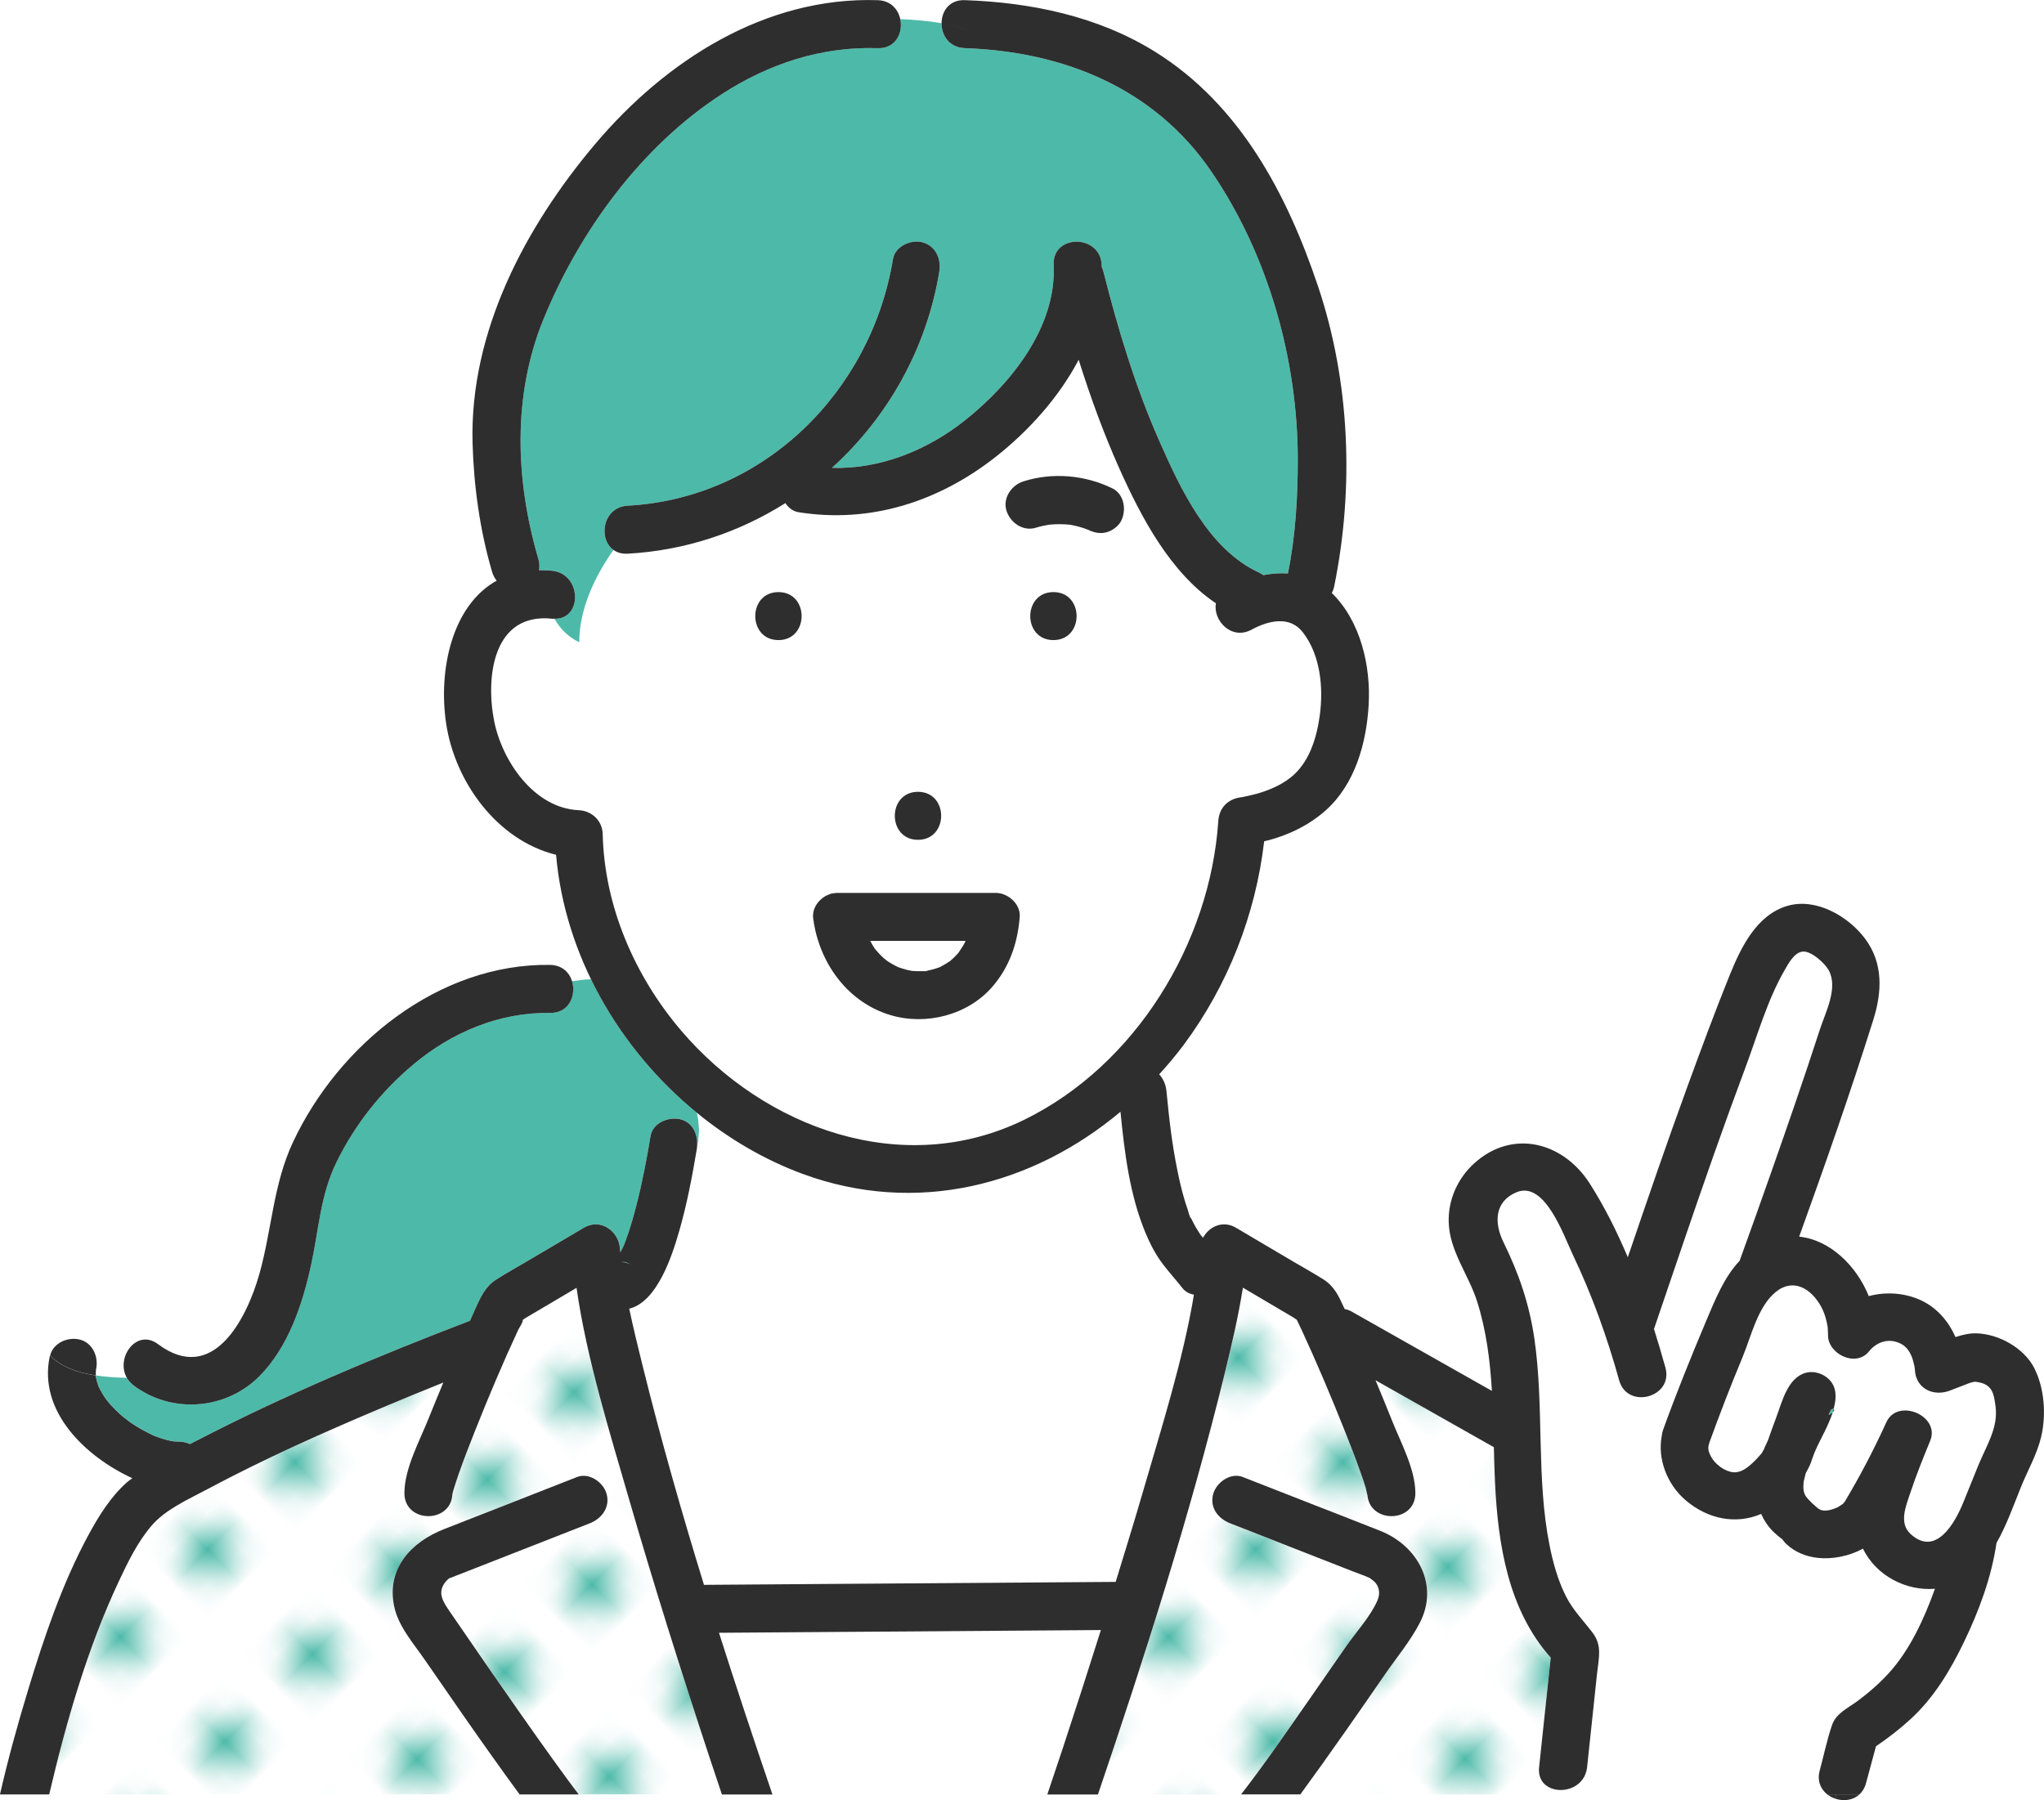 <?xml version="1.0" encoding="UTF-8"?><svg id="b" xmlns="http://www.w3.org/2000/svg" width="84.15" height="74.125" xmlns:xlink="http://www.w3.org/1999/xlink" viewBox="0 0 84.15 74.125"><defs><pattern id="d" x="0" y="0" width="4.978" height="5.185" patternTransform="translate(10353.136 -4588.931) rotate(-45) scale(1.017)" patternUnits="userSpaceOnUse" viewBox="0 0 4.978 5.185"><rect width="4.978" height="5.185" fill="none"/><rect x="0" y="-0" width="4.978" height="5.185" fill="#fff"/><circle cx="2.489" cy="2.592" r="1.058" fill="#4dbaa9"/></pattern></defs><g id="c"><path d="M80.827,61.868c.211-.52.419-1.042.632-1.561.316-.77.809-1.511.699-2.379-.074-.585-.144-.954-.814-1.031-.012-.001-.015-.003-.018-.005-.014.002-.021.003-.038.005-.173.022-.361.113-.524.173-.125.046-.248.095-.372.143-.082.032-.488.204-.072.027-.688.292-1.452-.04-1.486-.853-.001-.021-.009-.08-.012-.111-.018-.072-.059-.252-.078-.308-.097-.286-.236-.521-.515-.654-.53-.253-1.015-.007-1.284.33-.543.679-1.717.102-1.686-.699.002-.062-.014-.263-.013-.297-.046-.29-.126-.577-.264-.834-.402-.748-1.146-1.212-1.874-.618-.747.609-1.014,1.839-1.373,2.699-.482,1.157-.935,2.324-1.36,3.503-.061.197-.078.307.075.591.164.304.563.603.91.632.317.026.581-.187.806-.396.131-.122.253-.255.367-.393.021-.025.044-.102.082-.14.015-.036.027-.073.042-.108.041-.094.086-.189.132-.285.114-.323.228-.646.349-.966.234-.621.458-1.589,1.188-1.803.496-.145,1.097.176,1.215.69.057.248.024.519-.051.794.035.015.035.067-.037.138-.178.556-.517,1.12-.705,1.553-.022.05-.043.102-.065.153-.045.127-.089.254-.136.381-.053.144-.127.28-.204.415-.03.141-.079.296-.087.364-.021.196-.027.409.081.581.087.139.45.481.568.548.208.117.514.017.718-.068.058-.024.202-.13.245-.152.041-.052.089-.109.059-.059.643-1.073,1.214-2.167,1.733-3.307.463-1.018,2.228-.265,1.806.761-.296.718-.586,1.441-.83,2.177-.174.524-.465,1.216.018,1.662,1.05.971,1.844-.482,2.173-1.295Z" fill="#fff"/><path d="M75.335,58.145c-.006.022-.035.082-.057.126.081-.042.141-.082.177-.117.015-.046.024-.092.037-.138-.042-.018-.123.013-.156.128Z" fill="#4dbaa9"/><path d="M25.59,51.959c0.0.003.001.006.001.009.141.013.282.049.411.106-.09-.04-.152-.067-.203-.089-.002.004-.135-.014-.209-.026Z" fill="#4dbaa9"/><path d="M7.154,59.351c.075.009.141.012,0,0h0Z" fill="#4dbaa9"/><path d="M25.779,51.978c.014.003.019.005.019.006-.263-.113-.086-.022-.019-.006Z" fill="#4dbaa9"/><path d="M49.458,50.889c-.001-.001-.002-.003-.003-.004-.007-.005-.009-.008-.016-.013.006.004.013.012.019.017Z" fill="#4dbaa9"/><path d="M49.527,50.975c.003-.005.004-.01.007-.015-.024-.028-.05-.051-.075-.071.01.014.02.028.03.043.015.022.027.032.038.043Z" fill="#4dbaa9"/><path d="M38.185,39.975c.002-.004-.064.009-.108.017.05-.001.099-.004.108-.017Z" fill="#4dbaa9"/><path d="M63.365,72.766c.16-1.504.319-3.007.479-4.511-1.747-1.969-2.17-4.635-2.294-7.203-.023-.485-.036-.973-.048-1.463-.226-.128-.451-.255-.677-.383-1.398-.791-2.796-1.582-4.195-2.373.23.553.46,1.106.681,1.663.353.893.956,1.991.96,2.979.005,1.274-1.971,1.271-1.976,0,.001.232-.01-.008-.065-.198-.058-.201-.128-.398-.197-.595-.218-.623-.459-1.238-.703-1.851-.546-1.369-1.121-2.728-1.74-4.066-.006-.014-.141-.291-.201-.421-.052-.037-.102-.074-.138-.095-.426-.251-.851-.503-1.277-.754-.268-.158-.535-.316-.803-.474-.194,1.209-.475,2.409-.765,3.592-1.433,5.834-3.273,11.588-5.204,17.278h5.893c.893-1.145,1.929-2.651,2.836-3.95.497-.712.992-1.426,1.485-2.141.41-.594,1.007-1.233,1.293-1.897.093-.216.096-.44-.025-.645-.068-.116-.153-.171-.256-.248-.018-.013-.028-.022-.039-.03-.241-.111-.499-.195-.746-.292-1.668-.654-3.336-1.307-5.004-1.961-.494-.194-.85-.657-.69-1.215.136-.474.715-.886,1.215-.69.927.363,1.855.727,2.782,1.09.963.377,1.929.749,2.89,1.132,1.52.607,2.425,2.216,1.616,3.783-.384.744-.956,1.43-1.431,2.119-.566.82-1.134,1.638-1.705,2.454-.586.836-1.178,1.667-1.781,2.492h10.255l.052-.262c-.306-.129-.525-.414-.478-.861Z" fill="url(#d)"/><path d="M76.697,63.768c-.563.31-1.267.447-1.861.38-.476-.054-.936-.233-1.289-.567-.072-.067-.13-.146-.19-.223.012.023-.046-.02-.191-.146-.175-.142-.319-.299-.446-.487-.085-.125-.155-.255-.213-.387-1.048.452-2.214.212-3.126-.577-.733-.634-1.15-1.669-.967-2.632.008-.082.023-.166.056-.255.545-1.509,1.144-2.994,1.768-4.472.387-.918.747-1.813,1.381-2.485.438-1.207.868-2.416,1.294-3.626.689-1.957,1.368-3.917,2.008-5.891.232-.714.761-1.708.373-2.439-.152-.287-.718-.814-1.077-.779-.353.034-.597.509-.754.782-.703,1.222-1.112,2.675-1.604,3.994-.45,1.206-.888,2.417-1.317,3.632-.836,2.371-1.637,4.754-2.448,7.134.167.532.326,1.063.471,1.586.341,1.229-1.566,1.749-1.905.525-.493-1.779-1.118-3.516-1.913-5.183-.368-.77-1.145-3.051-2.316-2.558-.918.387-.916,1.277-.531,2.06.629,1.278,1.064,2.55,1.27,3.965.41,2.817.067,5.725.626,8.518.142.708.337,1.417.66,2.065.299.598.715,1.007,1.11,1.526.408.536.251,1.057.185,1.677-.137,1.287-.273,2.575-.41,3.862-.086.809-.939,1.097-1.498.861l-.052.262h11.438c-.268-.213-.428-.553-.312-.983.167-.618.3-1.258.504-1.865.163-.482.624-.689,1.01-.968.467-.338.925-.737,1.33-1.179.862-.94,1.462-2.245,1.9-3.473-1.184.097-2.423-.537-2.964-1.653Z" fill="#fff"/><path d="M53.627,26.022c-.544-.694-1.441-.455-2.098-.098-.834.453-1.599-.38-1.471-1.085-1.881-1.256-3.087-3.566-3.972-5.542-.653-1.458-1.198-2.961-1.678-4.485-.822,1.567-2.084,2.95-3.412,3.995-2.339,1.841-5.157,2.759-8.127,2.281-.229-.037-.41-.184-.534-.374-1.911,1.206-4.127,1.955-6.495,2.083-.241.013-.435-.047-.584-.154-.8,1.134-1.409,2.467-1.409,3.806-.489-.245-.796-.581-1.023-.973-.031-.001-.059.003-.092-.001-2.417-.256-2.742,2.359-2.396,4.175.317,1.662,1.636,3.624,3.489,3.71.545.025.975.435.988.988.068,2.964,1.317,5.845,3.23,8.088,3.442,4.035,9.145,6.11,14.13,3.668,4.574-2.241,7.646-7.266,7.983-12.296.039-.579.428-.932.988-.988.012-.001-.182.044.068-.014.168-.039.338-.071.504-.117.497-.138.993-.344,1.403-.663.776-.604,1.087-1.631,1.215-2.569.156-1.145.029-2.497-.707-3.435ZM37.793,32.605c1.273,0,1.271,1.976,0,1.976-1.273,0-1.271-1.976,0-1.976ZM32.048,26.357c-1.273,0-1.271-1.976,0-1.976,1.273,0,1.271,1.976,0,1.976ZM40.857,40.629c-1.013,1.173-2.735,1.612-4.205,1.169-1.713-.516-2.853-2.053-3.146-3.78-.002-.014.001-.028-.001-.043-.018-.071-.031-.144-.034-.22-.013-.286.126-.547.335-.729.026-.024.054-.046.084-.068.081-.058.17-.102.264-.134.016-.005.026-.017.042-.021.016-.004.033-.004.049-.008.029-.007.058-.01.087-.014.022-.002.044-.006.066-.007.02-.001.04-.006.06-.006h6.533c.502,0,1.029.455.988.988-.083,1.069-.416,2.055-1.123,2.873ZM43.369,26.357c-1.273,0-1.271-1.976,0-1.976,1.273,0,1.271,1.976,0,1.976ZM46.15,21.462c-.113.214-.361.391-.59.454-.266.073-.521.019-.761-.1-.003-.002-.007-.003-.01-.005-.238-.094-.484-.16-.736-.204-.287-.03-.575-.03-.863-.002-.181.031-.36.067-.536.123-.527.168-1.056-.197-1.215-.69-.169-.522.198-1.058.69-1.215,1.199-.383,2.542-.265,3.667.287.495.243.589.907.354,1.352Z" fill="#fff"/><path d="M23.847,26.451c0-1.339.609-2.672,1.409-3.806-.64-.457-.441-1.766.584-1.822,5.624-.305,10.022-4.703,10.924-10.155.088-.529.743-.82,1.215-.69.552.152.777.689.69,1.215-.527,3.184-2.134,6.006-4.418,8.072,1.983.064,3.934-.728,5.48-1.96,1.907-1.519,3.769-3.841,3.648-6.401-.06-1.273,1.916-1.266,1.976,0,.001.029-.001.058 0.0.087.031.064.057.134.076.211.598,2.357,1.309,4.714,2.291,6.942.871,1.976,2.025,4.466,4.1,5.428.07.033.132.07.187.111.338-.067.679-.09,1.015-.069.313-1.541.407-3.147.405-4.715-.006-4.116-1.224-8.422-3.564-11.844-2.348-3.433-6.085-4.932-10.148-5.073-.637-.022-.955-.53-.953-1.026-.563-.098-1.145-.146-1.702-.168.119.563-.187,1.218-.925,1.194-2.315-.076-4.483.637-6.417,1.89-3.317,2.147-5.863,5.643-7.347,9.271-1.286,3.146-1.159,6.643-.21,9.876.049.168.053.322.026.461.175-.001.353.001.542.021,1.221.129,1.258,2.002.092,1.976.227.393.534.729,1.023.973Z" fill="#4dbaa9"/><path d="M23.581,40.939h.924-.924c-.076.416-.387.777-.934.769-2.081-.032-4.034.788-5.621,2.113-1.324,1.105-2.413,2.478-3.172,4.027-.666,1.36-.732,2.786-1.049,4.24-.353,1.618-.936,3.381-2.131,4.582-1.376,1.383-3.595,1.558-5.165.385-.125-.094-.22-.202-.287-.319-.426-.01-.86-.037-1.275-.099.001.024.002.048.003.072.001.004.001.005.002.009.023.113.055.225.093.334.004.011.005.015.008.024.026.054.052.108.08.161.059.109.123.214.192.317.04.059.089.115.126.176-.023-.038-.039-.064-.051-.083-.013-.021-.023-.037-.024-.039.001.003.011.018.024.039.021.032.049.074.069.098.184.215.386.414.602.597.057.048.126.092.178.145-.038-.04-.053-.055-.068-.07-.013-.013-.02-.02-.021-.021.001.001.008.008.021.021.028.027.069.067.098.088.109.078.22.152.333.223.237.148.483.275.735.393.006.002.007.003.014.005.065.025.13.049.196.072.111.038.224.072.338.101.062.016.125.03.188.042.011.002.023.004.037.006.092.008.182.017.275.016.154-.001.296.037.423.1.102-.052.207-.104.307-.156,3.623-1.875,7.416-3.466,11.227-4.924.079-.176.153-.354.234-.529.223-.483.401-.887.858-1.176.423-.269.866-.512,1.297-.767.766-.453,1.532-.905,2.298-1.358.684-.404,1.431.126,1.486.853.004.052.014.108.019.16.047-.095.096-.188.141-.284.002-.006.005-.012.007-.018.025-.062.048-.124.071-.187.045-.121.087-.243.127-.365.112-.34.21-.685.3-1.031.248-.958.433-1.93.596-2.906.091-.545.738-.799,1.215-.69.535.122.754.662.695,1.155.109-.468.108-.949-.003-1.417-1.825-1.489-3.333-3.383-4.361-5.498-.263.003-.525.041-.788.078.053.173.068.358.035.535Z" fill="#4dbaa9"/><path d="M28.696,47.241c-.002.02-.002.04-.005.06-.192,1.151-.413,2.302-.737,3.425-.278.96-.891,2.883-2.048,3.161.166.792.363,1.59.555,2.364.749,3.023,1.604,6.025,2.523,9.008.633-.005,1.265-.009,1.898-.014,5.017-.036,10.034-.072,15.051-.108.384-1.25.77-2.499,1.135-3.755.752-2.591,1.64-5.387,2.087-8.072-.184-.033-.354-.118-.473-.27-.265-.338-.555-.654-.814-.998-.303-.402-.523-.835-.716-1.3-.642-1.55-.856-3.287-1.021-4.964-3.606,3.025-8.396,4.29-13.095,2.555-1.572-.581-3.035-1.444-4.34-2.509.111.468.112.949.003,1.417Z" fill="#fff"/><path d="M45.325,67.116c-.309.002-.618.004-.927.007-4.932.035-9.864.071-14.796.106.709,2.23,1.448,4.449,2.201,6.659h11.316c.217-.642.432-1.285.645-1.928.532-1.611,1.052-3.226,1.561-4.844Z" fill="#fff"/><path d="M29.216,72.374c-1.165-3.531-2.287-7.079-3.319-10.651-.817-2.826-1.734-5.751-2.161-8.696-.286.169-.573.339-.859.508-.417.246-.833.492-1.25.738-.019.011-.06.041-.105.073 0.0.003.001.004.001.008.007.108-.142.303-.192.41-.633,1.369-1.221,2.759-1.778,4.161-.231.582-.458,1.165-.665,1.756-.075.213-.143.427-.211.642-.072.227-.052.285-.051.15-.005,1.273-1.981,1.271-1.976,0,.004-1.017.634-2.157.998-3.074.196-.493.401-.983.605-1.474-.837.336-1.671.679-2.501,1.029-2.43,1.026-4.85,2.103-7.179,3.345-.874.467-1.764.854-2.343,1.533-.56.658-.961,1.477-1.327,2.256-1.303,2.772-2.176,5.809-2.877,8.799h19.364c-.771-1.051-1.525-2.116-2.27-3.185-.543-.78-1.084-1.561-1.623-2.344-.473-.687-1.102-1.392-1.274-2.226-.32-1.559.716-2.644,2.056-3.169,1.825-.715,3.65-1.431,5.476-2.146.501-.196,1.083.217,1.215.69.155.552-.195,1.021-.69,1.215-.789.309-1.578.618-2.367.928-.983.385-1.965.77-2.948,1.155-.125.049-.252.094-.375.147-.03.013-.061.022-.09.035.077-.037.007-.03-.08.059-.475.482-.203.877.131,1.365.949,1.384,1.902,2.765,2.866,4.139.467.665.936,1.329,1.411,1.988.311.432.744,1.026.995,1.348h5.897c-.169-.505-.34-1.009-.506-1.515Z" fill="url(#d)"/><path d="M35.826,38.743c.056.099.107.2.171.293.015.021.03.042.045.063.058.054.106.123.161.18.064.066.13.13.199.191.018.016.086.068.116.092.028.019.055.037.064.043.057.037.115.073.175.106.067.038.137.072.205.107.003.002.004.002.007.004.124.04.245.085.373.116.064.016.129.026.194.039.018.003.038.006.041.006.13.007.259.014.389.008.013-.001.058.001.104.001.007-.002.004-.001.019-.005.027-.006.055-.009.082-.015.136-.026.27-.061.401-.105.035-.012.069-.027.104-.037.012-.003.017-.005.024-.007.027-.016.055-.033.07-.041.117-.061.226-.132.336-.204.007-.004.008-.005.014-.008.005-.004.006-.006.012-.011.05-.045.101-.089.149-.136.056-.055.108-.112.161-.169.011-.012.021-.024.031-.037.076-.121.161-.235.229-.362.02-.037.038-.074.056-.112h-3.93Z" fill="#fff"/><path d="M53.373,54.305c-.007-.017-.012-.028-.011-.029-.009.007-.002.017.011.029Z" fill="#4dbaa9"/><path d="M83.752,56.337c-.425-.832-1.471-1.416-2.401-1.434-.28-.006-.565.063-.847.154-.293-.673-.793-1.245-1.489-1.546-.644-.278-1.396-.325-2.079-.14-.503-1.248-1.592-2.317-2.865-2.449,1.067-2.962,2.112-5.935,3.054-8.937.36-1.148.412-2.327-.342-3.334-.691-.923-2.014-1.69-3.188-1.352-1.284.37-1.932,1.734-2.39,2.869-.613,1.517-1.18,3.055-1.742,4.592-.849,2.325-1.65,4.667-2.447,7.01-.45-1.061-.963-2.088-1.565-3.032-1.1-1.723-3.194-2.262-4.768-.826-.672.613-1.064,1.49-1.041,2.403.03,1.197.817,2.166,1.169,3.273.38,1.197.535,2.436.61,3.686-1.636-.926-3.272-1.851-4.908-2.777-.29-.164-.581-.329-.871-.493-.09-.051-.187-.082-.284-.102-.007-.015-.013-.031-.021-.047-.224-.486-.398-.885-.858-1.176-.401-.254-.82-.485-1.229-.726-.789-.466-1.577-.932-2.366-1.398-.528-.312-1.09-.064-1.346.398-.016-.018-.046-.041-.082-.067.001.001.002.003.003.004.026.02.051.043.075.071-.003.005-.004.01-.007.015-.012-.011-.024-.021-.038-.043-.01-.014-.02-.029-.03-.043-.006-.005-.013-.013-.019-.017.008.005.009.008.016.013-.017-.024-.034-.048-.051-.072-.051-.075-.099-.151-.145-.228-.054-.091-.105-.185-.153-.28-.024-.048-.047-.097-.071-.145-.014-.029-.027-.058-.04-.088-.04-.093-.027-.06.04.098-.055-.024-.115-.296-.137-.358-.055-.157-.106-.317-.152-.477-.108-.37-.195-.746-.271-1.124-.231-1.139-.341-2.119-.453-3.28-.026-.265-.13-.512-.299-.693.353-.391.696-.794,1.014-1.222,1.814-2.442,2.956-5.356,3.307-8.373.938-.223,1.84-.648,2.551-1.29,1.194-1.078,1.656-2.75,1.75-4.308.097-1.605-.326-3.464-1.515-4.627.04-.078.075-.163.095-.264.829-4.061.655-8.441-.664-12.368-1.273-3.79-3.216-7.482-6.708-9.655C45.206.669,42.452.101,39.717.006c-.634-.022-.951.458-.953.95.557.097,1.092.242,1.546.47-.454-.227-.989-.372-1.546-.47-.002.496.315,1.004.953,1.026,4.063.141,7.8,1.639,10.148,5.073,2.34,3.422,3.558,7.728,3.564,11.844.002,1.568-.092,3.174-.405,4.715-.336-.021-.677.002-1.015.069-.055-.041-.116-.078-.187-.111-2.075-.962-3.228-3.453-4.1-5.428-.983-2.228-1.693-4.584-2.291-6.942-.019-.077-.045-.147-.076-.211-.001-.029.001-.058-0-.087-.06-1.266-2.036-1.273-1.976,0,.121,2.56-1.741,4.882-3.648,6.401-1.546,1.232-3.497,2.024-5.48,1.96,2.284-2.067,3.891-4.888,4.418-8.072.087-.526-.138-1.063-.69-1.215-.473-.13-1.128.161-1.215.69-.903,5.452-5.3,9.849-10.924,10.155-1.025.056-1.224,1.365-.584,1.822.38-.54.8-1.038,1.225-1.463-.425.425-.845.923-1.225,1.463.149.107.344.167.584.154,2.368-.129,4.584-.878,6.495-2.083.125.19.305.337.534.374,2.969.477,5.787-.44,8.127-2.281,1.328-1.045,2.59-2.428,3.412-3.995.48,1.524,1.025,3.027,1.678,4.485.885,1.976,2.091,4.285,3.972,5.542-.127.705.637,1.538,1.471,1.085.657-.357,1.553-.596,2.098.098.736.938.863,2.29.707,3.435-.128.938-.439,1.965-1.215,2.569-.411.32-.906.525-1.403.663-.167.046-.336.078-.504.117-.25.058-.056.013-.068.014-.56.056-.949.409-.988.988-.337,5.03-3.409,10.055-7.983,12.296-4.985,2.442-10.688.367-14.13-3.668-1.913-2.243-3.162-5.124-3.23-8.088-.013-.552-.443-.963-.988-.988-1.852-.086-3.171-2.048-3.489-3.71-.347-1.816-.021-4.431,2.396-4.175.033.003.061-0.0.092.001-.384-.664-.539-1.492-.953-2.319.414.828.569,1.655.953,2.319,1.166.026,1.129-1.847-.092-1.976-.189-.02-.367-.022-.542-.021.026-.139.023-.292-.026-.461-.949-3.233-1.076-6.731.21-9.876,1.484-3.629,4.03-7.124,7.347-9.271,1.934-1.252,4.102-1.965,6.417-1.89.738.024,1.044-.631.925-1.194-.49-.019-.958-.021-1.362-.021.404,0,.872.002,1.362.021-.086-.406-.393-.765-.925-.782-4.634-.151-8.739,2.491-11.64,5.929-2.881,3.415-5.167,7.74-5.043,12.303.048,1.771.303,3.602.803,5.306.043.146.109.266.19.364-1.843,1.026-2.407,3.679-2.083,5.868.358,2.423,2.103,4.824,4.528,5.421.356,4.129,2.587,8.005,5.801,10.627-.136-.574-.429-1.125-.896-1.592.467.467.76,1.018.896,1.592,1.305,1.065,2.768,1.928,4.34,2.509,4.699,1.735,9.489.47,13.095-2.555.165,1.678.379,3.415,1.021,4.964.193.465.413.898.716,1.3.259.343.549.659.814.998.118.151.288.236.473.27-.447,2.686-1.335,5.482-2.087,8.072-.364,1.256-.751,2.505-1.135,3.755-5.017.036-10.034.072-15.051.108-.633.005-1.265.009-1.898.014-.919-2.983-1.774-5.985-2.523-9.008-.192-.774-.388-1.572-.555-2.364,1.157-.278,1.77-2.201,2.048-3.161.325-1.122.545-2.273.737-3.425.003-.02.003-.04.005-.06-.135.577-.429,1.131-.898,1.601.469-.469.764-1.024.898-1.601.059-.493-.16-1.033-.695-1.155-.477-.109-1.124.145-1.215.69-.163.975-.348,1.948-.596,2.906-.09.347-.188.691-.3,1.031-.04.122-.083.244-.127.365-.023.063-.047.125-.071.187-.002.006-.005.012-.007.018-.045.096-.094.189-.141.284-.005-.053-.015-.108-.019-.16-.055-.726-.802-1.257-1.486-.853-.766.453-1.532.905-2.298,1.358-.432.255-.874.498-1.297.767-.456.29-.635.693-.858,1.176-.081.175-.155.353-.234.529-3.811,1.459-7.604,3.049-11.227,4.924-.1.052-.205.104-.307.156-.127-.062-.268-.1-.423-.1-.093 0-.183-.009-.275-.016-.014-.002-.026-.004-.037-.006-.063-.012-.126-.027-.188-.042-.114-.029-.226-.063-.338-.101-.066-.023-.131-.046-.196-.072-.007-.003-.008-.003-.014-.005-.252-.119-.498-.245-.735-.393-.113-.071-.224-.145-.333-.223-.029-.021-.07-.061-.098-.088.015.015.03.03.068.07-.052-.054-.121-.097-.178-.145-.215-.183-.418-.382-.602-.597-.02-.023-.048-.066-.069-.098.012.02.027.045.051.083-.037-.061-.086-.117-.126-.176-.069-.102-.134-.208-.192-.317-.028-.053-.054-.107-.08-.161-.003-.009-.004-.012-.008-.024-.039-.109-.07-.221-.093-.334-.001-.004-.001-.005-.002-.009-.001-.024-.002-.048-.003-.072-.744-.111-1.423-.344-1.885-.821-.003.011-.008.02-.011.031-.488,2.276,1.481,4.139,3.398,5.019-.07.056-.148.105-.214.163-.674.594-1.175,1.404-1.598,2.188-1.08,2.002-1.82,4.201-2.479,6.371-.431,1.419-.827,2.854-1.158,4.301h2.027c.701-2.99,1.574-6.027,2.877-8.799.366-.778.766-1.597,1.327-2.256.578-.679,1.468-1.066,2.343-1.533,2.329-1.243,4.748-2.319,7.179-3.345.83-.35,1.664-.693,2.501-1.029-.203.491-.409.981-.605,1.474-.364.917-.994,2.057-.998,3.074-.005,1.271,1.971,1.273,1.976,0-.001.134-.021.077.051-.15.068-.215.137-.429.211-.642.207-.591.434-1.174.665-1.756.556-1.402,1.144-2.792,1.778-4.161.05-.107.199-.302.192-.41-0-.004-.001-.004-.001-.008.045-.032.086-.062.105-.073.417-.246.833-.492,1.25-.738.286-.169.573-.338.859-.508.427,2.945,1.344,5.87,2.161,8.696,1.033,3.573,2.154,7.12,3.319,10.651.167.506.337,1.01.506,1.515h2.08c-.753-2.21-1.492-4.429-2.201-6.659,4.932-.036,9.864-.071,14.796-.106.309-.002.618-.004.927-.007-.51,1.618-1.029,3.234-1.561,4.844-.213.644-.428,1.286-.645,1.928h2.084c1.931-5.69,3.771-11.444,5.204-17.278.291-1.183.572-2.382.765-3.592.268.158.535.316.803.474.426.252.851.503,1.277.754.036.021.086.059.138.095.06.13.194.407.201.421.619,1.338,1.194,2.697,1.74,4.066.244.613.485,1.228.703,1.851.069.197.139.395.197.595.055.19.066.429.065.198.005,1.271,1.981,1.274,1.976,0-.004-.988-.607-2.086-.96-2.979-.22-.557-.451-1.11-.681-1.663,1.398.791,2.796,1.582,4.195,2.373.226.128.451.255.677.383.012.49.025.978.048,1.463.124,2.568.546,5.234,2.294,7.203-.16,1.504-.319,3.007-.479,4.511-.048.447.172.732.478.861l.327-1.637-.327,1.637c.559.236,1.412-.051,1.498-.861.137-1.287.273-2.575.41-3.862.066-.62.223-1.141-.185-1.677-.395-.519-.812-.927-1.11-1.526-.323-.648-.518-1.357-.66-2.065-.559-2.793-.216-5.701-.626-8.518-.206-1.415-.64-2.687-1.27-3.965-.386-.783-.387-1.673.531-2.06,1.17-.493,1.948,1.788,2.316,2.558.795,1.667,1.42,3.404,1.913,5.183.339,1.224,2.246.704,1.905-.525-.145-.524-.304-1.055-.471-1.586.812-2.379,1.612-4.763,2.448-7.134.428-1.214.866-2.425,1.317-3.632.492-1.318.901-2.771,1.604-3.994.157-.273.401-.748.754-.782.359-.034.925.493,1.077.779.388.731-.142,1.725-.373,2.439-.64,1.973-1.32,3.934-2.008,5.891-.426,1.211-.856,2.42-1.294,3.626-.634.672-.993,1.567-1.381,2.485-.623,1.478-1.223,2.963-1.768,4.472-.032.09-.048.174-.056.255-.183.963.234,1.998.967,2.632.911.788,2.078,1.028,3.126.577.059.132.128.261.213.387.127.188.271.345.446.487.145.126.203.169.191.146.06.077.118.157.19.223.353.334.812.514,1.289.567.595.067,1.298-.069,1.861-.38.541,1.117,1.78,1.751,2.964,1.653-.438,1.227-1.038,2.532-1.9,3.473-.405.442-.863.841-1.33,1.179-.385.279-.847.486-1.01.968-.205.606-.337,1.247-.504,1.865-.116.43.044.77.312.983h.35l.175-1.329-.175,1.329h.972c.12-.111.217-.259.271-.458.138-.509.275-1.017.412-1.526.496-.337.975-.706,1.414-1.108.968-.885,1.637-2.002,2.204-3.175.62-1.283,1.136-2.668,1.343-4.088.415-.728.7-1.543,1.011-2.312.277-.686.655-1.328.828-2.058.211-.888.142-1.996-.283-2.828ZM7.154,59.351c.141.012.075.009,0,0h0ZM25.798,51.985c-0-.001-.006-.003-.019-.006-.067-.016-.244-.107.019.006ZM25.591,51.968c-0-.003-.001-.006-.001-.009.074.012.207.031.209.026.051.022.114.049.203.089-.13-.058-.27-.093-.411-.106ZM53.361,54.276c-.001.001.004.012.011.029-.007-.017-.012-.028-.011-.029ZM81.459,60.307c-.213.519-.421,1.041-.632,1.561-.329.813-1.123,2.265-2.173,1.295-.483-.446-.192-1.138-.018-1.662.245-.737.535-1.46.83-2.177.423-1.026-1.342-1.779-1.806-.761-.519,1.14-1.09,2.234-1.733,3.307.03-.05-.017.007-.059.059-.043.023-.187.128-.245.152-.204.085-.51.185-.718.068-.119-.067-.481-.409-.568-.548-.108-.172-.102-.386-.081-.581.007-.068.057-.223.087-.364.076-.135.151-.271.204-.415.047-.126.091-.254.136-.381.021-.051.043-.102.065-.153.189-.433.527-.998.705-1.553-.036.035-.095.074-.177.117.022-.044.05-.104.057-.126.033-.115.114-.147.156-.128.075-.276.108-.547.051-.794-.118-.514-.719-.835-1.215-.69-.731.214-.955,1.182-1.188,1.803-.121.32-.235.643-.349.966-.046.095-.091.19-.132.285-.015.035-.027.072-.042.108-.038.038-.061.115-.082.14-.115.137-.236.271-.367.393-.225.209-.489.422-.806.396-.348-.029-.746-.328-.91-.632-.153-.284-.136-.394-.075-.591.426-1.179.878-2.346,1.36-3.503.359-.86.625-2.09,1.373-2.699.728-.593,1.472-.13,1.874.618.138.257.218.545.264.834-.001.034.015.234.013.297-.031.801,1.144,1.377,1.686.699.269-.337.754-.583,1.284-.33.28.134.419.368.515.654.018.055.06.236.078.308.004.031.011.09.012.111.034.813.799,1.145,1.486.853-.416.177-.01.005.072-.027.124-.048.247-.097.372-.143.163-.06.351-.151.524-.173.017-.002.025-.003.038-.005.003.002.006.003.018.005.67.077.74.446.814,1.031.11.867-.383,1.608-.699,2.379Z" fill="#2e2e2e"/><path d="M3.948,56.637c-.002-.03-.004-.06-.004-.091 0-.046.005-.094.007-.141.002-.011.004-.022.007-.034.108-.504-.149-1.092-.69-1.215-.487-.111-1.072.141-1.205.659.462.477,1.141.71,1.885.821Z" fill="#2e2e2e"/><path d="M75.228,73.889c.097.077.209.135.327.175l.023-.175h-.35Z" fill="#2e2e2e"/><path d="M76.551,73.889h-.972l-.023.175c.337.115.727.074.995-.175Z" fill="#2e2e2e"/><path d="M75.491,58.016c-.012.046-.022.091-.037.138.072-.071.072-.122.037-.138Z" fill="#2e2e2e"/><path d="M34.459,36.767c-.02,0-.04.005-.06.006-.023.001-.044.005-.066.007-.029.004-.058.007-.087.014-.016.003-.034.004-.049.008-.017.005-.026.016-.042.021-.094.032-.183.076-.264.134-.03.022-.057.043-.084.068-.209.183-.348.443-.335.729.003.076.016.149.034.22.002.014-.002.028.001.043.293,1.727,1.432,3.264,3.146,3.78,1.47.443,3.192.004,4.205-1.169.707-.818,1.04-1.805,1.123-2.873.041-.533-.486-.988-.988-.988h-6.533ZM38.077,39.992c.044-.008.11-.021.108-.017-.009.013-.058.017-.108.017ZM39.472,39.217c-.01.013-.02.025-.031.037-.053.057-.105.115-.161.169-.048.047-.099.09-.149.136-.006.005-.007.007-.012.011-.005.003-.007.004-.014.008-.11.072-.219.143-.336.204-.015.008-.043.025-.07.041-.008.002-.013.003-.024.007-.035.01-.07.026-.104.037-.131.044-.265.079-.401.105-.027.005-.055.009-.082.015-.015.003-.011.003-.019.005-.046 0-.091-.001-.104-.001-.13.005-.259-.001-.389-.008-.003-0-.023-.004-.041-.006-.064-.013-.13-.024-.194-.039-.127-.031-.248-.076-.373-.116-.003-.002-.004-.002-.007-.004-.069-.035-.138-.069-.205-.107-.059-.034-.118-.069-.175-.106-.009-.006-.036-.024-.064-.043-.03-.024-.098-.076-.116-.092-.069-.061-.135-.125-.199-.191-.055-.057-.103-.126-.161-.18-.015-.021-.031-.041-.045-.063-.064-.093-.115-.194-.171-.293h3.93c-.018.038-.036.076-.056.112-.068.127-.153.241-.229.362Z" fill="#2e2e2e"/><path d="M44.799,21.816c.241.118.496.173.761.1.229-.063.477-.24.59-.454.235-.445.141-1.109-.354-1.352-1.125-.552-2.468-.67-3.667-.287-.492.157-.859.693-.69,1.215.159.492.688.858,1.215.69.175-.056.355-.091.536-.123.287-.028.575-.028.863.002.252.044.498.111.736.204.003.002.007.003.01.005Z" fill="#2e2e2e"/><path d="M43.369,26.357c1.271,0,1.273-1.976,0-1.976-1.271,0-1.273,1.976,0,1.976Z" fill="#2e2e2e"/><path d="M37.793,32.605c-1.271,0-1.273,1.976,0,1.976,1.271,0,1.273-1.976,0-1.976Z" fill="#2e2e2e"/><path d="M32.048,24.381c-1.271,0-1.273,1.976,0,1.976,1.271,0,1.273-1.976,0-1.976Z" fill="#2e2e2e"/><path d="M22.53,40.939h1.051c.101-.55-.209-1.196-.934-1.207-4.577-.07-8.696,3.273-10.581,7.291-.823,1.754-.869,3.591-1.385,5.427-.518,1.842-1.908,4.592-4.173,2.9-.892-.667-1.759.565-1.284,1.387.288.007.571.008.843.008-.271,0-.555-.001-.843-.008.067.117.162.225.287.319,1.57,1.173,3.789.998,5.165-.385,1.195-1.201,1.778-2.965,2.131-4.582.317-1.454.382-2.88,1.049-4.24.759-1.549,1.848-2.922,3.172-4.027,1.587-1.325,3.54-2.145,5.621-2.113.547.008.858-.353.934-.769h-1.051Z" fill="#2e2e2e"/><path d="M5.182,58.417c-.03-.03-.026-.025,0,0h0Z" fill="#2e2e2e"/><path d="M4.402,57.647c-.039-.063-.027-.042,0,0h0Z" fill="#2e2e2e"/><path d="M22.83,72.541c-.476-.659-.945-1.323-1.411-1.988-.964-1.374-1.917-2.755-2.866-4.139-.335-.488-.606-.884-.131-1.365.087-.088.157-.095.08-.059.029-.014.061-.023.09-.035.123-.053.25-.098.375-.147.983-.385,1.965-.77,2.948-1.155.789-.309,1.578-.618,2.367-.928.495-.194.845-.663.69-1.215-.132-.472-.714-.886-1.215-.69-1.825.715-3.651,1.431-5.476,2.146-1.341.525-2.377,1.611-2.056,3.169.171.834.801,1.539,1.274,2.226.539.783,1.079,1.564,1.623,2.344.745,1.069,1.499,2.133,2.27,3.185h2.434c-.251-.322-.684-.916-.995-1.348Z" fill="#2e2e2e"/><path d="M55.316,71.397c.572-.816,1.139-1.634,1.705-2.454.475-.689,1.047-1.375,1.431-2.119.809-1.567-.097-3.176-1.616-3.783-.961-.384-1.926-.755-2.89-1.132-.927-.363-1.854-.727-2.782-1.09-.5-.196-1.079.216-1.215.69-.16.558.195,1.021.69,1.215,1.668.654,3.336,1.307,5.004,1.961.247.097.505.181.746.292.011.008.021.017.039.03.103.077.188.132.256.248.121.205.118.43.025.645-.286.664-.883,1.303-1.293,1.897-.493.715-.988,1.429-1.485,2.141-.907,1.299-1.943,2.805-2.836,3.95h2.439c.603-.824,1.195-1.656,1.781-2.492Z" fill="#2e2e2e"/></g></svg>